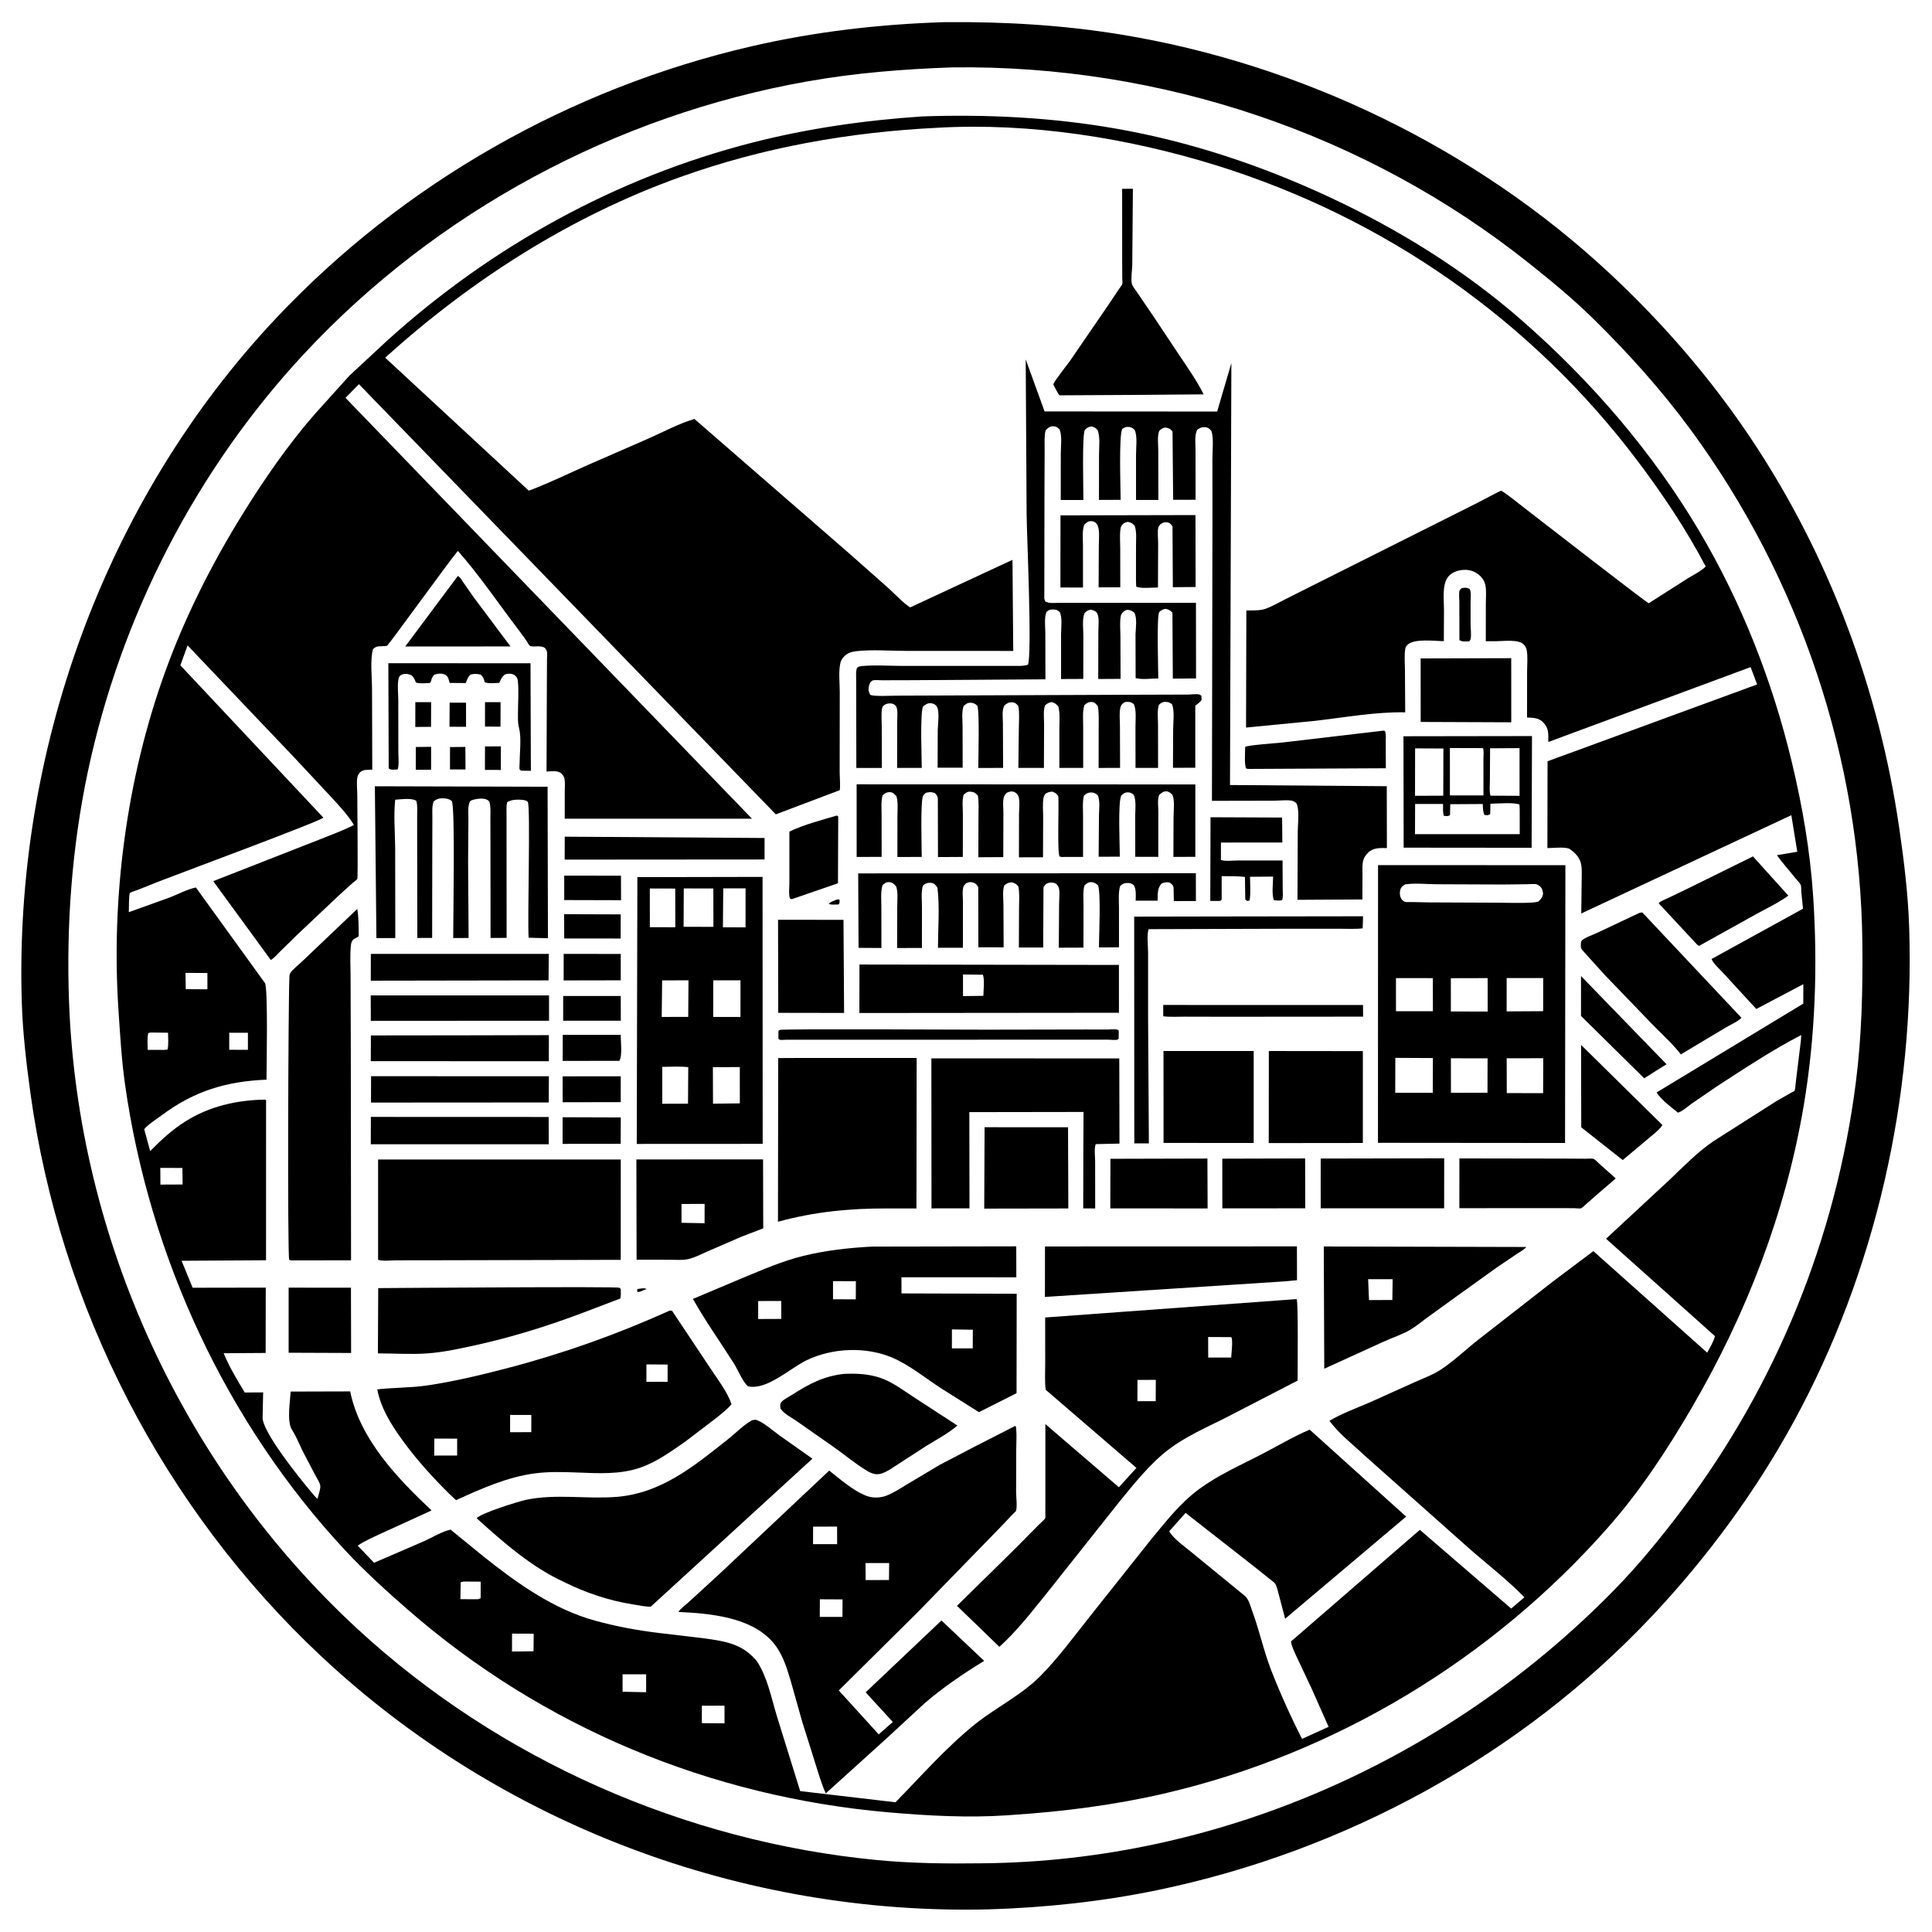 <svg version="1.1" xmlns="http://www.w3.org/2000/svg" style="display: block;" viewBox="0 0 2048 2048" width="1024" height="1024">
<path transform="translate(0,0)" fill="rgb(255,255,255)" d="M 0 0 L 0 2048 L 2048 2048 L 2048 0 L 0 0 z"/>
<path transform="translate(0,0)" fill="rgb(0,0,0)" d="M 1048.25 2024 C 787.48 2030.45 531.01 1934.13 340.5 1755.72 C 173.26 1599.1 63.545 1385.67 32.25 1158.71 C 27.847 1126.78 24.057 1094.23 23.074 1062 C 15.004 797.475 110.441 530.942 292.401 337.586 C 427.583 193.938 604.797 93.398 796.909 49.021 C 864.061 33.51 932.61 25.606 1001.41 23.476 C 1063.99 22.932 1125.83 26.432 1187.66 36.514 C 1379 67.715 1564.36 157.366 1706.29 289.781 C 1763.27 342.94 1814.14 401.78 1857.32 466.723 C 1939.25 589.948 1992.07 731.797 2013.31 878 C 2018.36 912.788 2022.66 948.182 2023.81 983.328 C 2029.73 1163.82 1988.12 1348.12 1901.53 1506.9 C 1860.94 1581.32 1809.82 1650.73 1751.81 1712.45 C 1612.47 1860.7 1425.7 1962.41 1226.81 2003.63 C 1168.3 2015.76 1107.93 2022.17 1048.25 2024 z M 1008.43 71.462 C 957.038 73.289 906.547 77.322 855.828 86.29 C 653.061 122.143 462.814 224.151 322.377 375.008 C 207.829 498.056 127.935 653.6 93.115 818.063 C 76.151 898.184 70.118 981.34 73.229 1063.13 C 82.762 1313.74 194.405 1556.27 378.585 1726.41 C 529.165 1865.51 726.245 1952.22 930 1971.77 C 966.942 1975.31 1004.17 1975.67 1041.25 1975.17 C 1292.98 1972.94 1534.48 1865.37 1710.22 1686.36 C 1736.65 1659.43 1760.6 1630.1 1783.29 1599.99 C 1883.14 1467.53 1946.34 1311.71 1967.3 1147.16 C 1973.5 1098.5 1974.69 1049.24 1974.19 1000.24 C 1972.18 804.64 1908.1 613.45 1792.3 455.735 C 1761.08 413.214 1725.73 373.958 1688.08 337.063 C 1666.79 316.207 1644.23 297.707 1620.97 279.163 C 1448.27 141.511 1230.62 68.629 1010.13 71.438 L 1008.43 71.462 z"/>
<path transform="translate(0,0)" fill="rgb(0,0,0)" d="M 1073.25 1923.87 L 1067.85 1924.3 C 1026.21 1927.08 983.688 1924.8 942.159 1921.19 C 753.368 1904.78 575.684 1831.31 432.51 1706.48 C 409.681 1686.58 387.007 1666.04 366.321 1643.88 C 240.082 1508.69 158.293 1332.01 132.481 1149.09 C 128.902 1123.73 127.406 1097.79 125.673 1072.25 C 117.502 951.841 134.063 825.25 175.252 711.655 C 196.466 653.148 224.626 597.411 257.416 544.588 C 280.102 508.042 305.19 471.578 333.518 439.149 L 370.324 398.278 L 410.747 360.735 C 521.103 261.073 653.449 187.987 797.876 151.083 C 856.892 136.003 916.738 127.53 977.44 123.419 C 1046.35 121.025 1115.17 124.449 1183.14 136.367 C 1262.06 150.206 1338.13 175.651 1410.61 209.577 C 1483.12 243.517 1552.37 286.474 1612.78 339.261 C 1686.33 403.533 1751.35 478.696 1801.22 562.866 C 1846.29 638.931 1878.94 722.357 1899.49 808.231 C 1910.66 854.883 1918.82 901.988 1922.01 949.905 C 1926.95 1024.04 1924.32 1099.57 1911.87 1172.89 C 1892.72 1285.57 1851.41 1392.44 1794.06 1491 C 1768.16 1535.51 1739.64 1579.14 1705.6 1617.93 C 1582.23 1758.47 1415.87 1859.21 1233.5 1901.36 C 1181.08 1913.47 1126.88 1920.38 1073.25 1923.87 z M 993.766 135.441 C 900.385 140.038 809.102 156.125 720.91 187.743 C 604.497 229.479 499.805 296.568 408.301 379.157 L 560.554 520.165 C 580.984 512.528 600.86 502.856 620.763 493.935 L 686.961 465.056 C 702.691 458.096 719.708 448.932 736.124 444.12 L 900.016 586.5 L 941.608 623.313 C 948.868 629.873 956.709 638.617 964.833 643.876 L 1073.27 593.446 L 1074.07 690.015 L 960.984 689.983 C 943.622 689.987 924.303 688.339 907.158 690.35 C 902.803 690.861 898.584 692.254 895.321 695.324 C 893.707 696.843 891.797 699.437 891.166 701.587 C 888.568 710.437 890.199 724.14 890.18 733.464 L 890.088 819.21 C 890.083 821.76 891.039 836.089 890.052 837.635 C 889.794 838.039 889.161 837.989 888.715 838.165 L 822.408 863.255 L 380.471 407.241 L 366.267 421.767 L 797.138 867.859 L 598.633 867.852 L 598.673 838.999 C 598.66 834.777 599.149 829.682 598.403 825.558 C 598.027 823.483 596.756 821.561 595.264 820.108 C 591.47 816.413 584.209 817.647 579.354 817.905 L 579.713 720.687 L 579.833 699 C 579.824 696.802 580.258 692.049 579.627 690.104 C 579.27 689.004 578.471 688.101 577.893 687.099 C 573.182 683.238 564.235 686.702 561.465 684.329 C 560.408 683.424 558.855 680.319 558.003 679.06 L 549.6 667.566 C 528.376 639.855 508.518 610.044 485.35 583.99 C 475.673 595.451 412.373 683.274 410.323 684.456 C 409.498 684.931 408.447 684.788 407.5 684.882 C 401.86 685.447 399.729 684.032 395.294 688.178 C 392.246 700.54 394.317 717.407 394.361 730.248 L 394.632 815.851 C 390.463 816.039 384.765 815.464 381.703 818.683 C 380.378 820.077 379.5 821.396 379.004 823.278 C 377.667 828.362 378.74 836.982 378.737 842.454 C 378.732 849.739 379.586 930.371 378.794 931.648 C 378.016 932.904 375.035 934.925 373.837 935.979 L 360.753 947.744 L 314.699 991.225 L 296.642 1008.93 C 293.699 1011.83 290.607 1015.62 287.03 1017.61 L 226.042 934.067 L 339.16 889.755 C 351.165 884.836 363.701 880.439 375.213 874.484 C 368.378 863.396 359.149 853.726 350.377 844.158 L 311.936 803.005 L 198.858 684.18 L 191.199 705.274 L 342.776 866.717 C 340.955 870.043 185.601 927.608 167.543 934.726 L 145.679 943.458 C 143.714 944.249 139.139 945.455 137.622 946.705 C 136.645 947.509 136.606 964.46 136.54 966.94 L 180.203 951.252 C 188.736 947.913 198.84 942.497 207.665 940.781 L 280.814 1042 C 284.291 1046.86 282.501 1133.17 282.504 1144.5 C 240.41 1146.17 205.988 1156.44 171.844 1181.93 C 166.148 1186.18 158.791 1190.7 153.872 1195.75 L 152.873 1197.07 L 159.202 1220.19 C 170.815 1208.38 182.418 1197.64 196.515 1188.75 C 221.993 1172.68 251.248 1166.04 281.036 1165.64 L 282.054 1166.2 L 282.004 1335.94 L 192.502 1336.47 L 204.194 1365.06 L 281.709 1364.92 L 281.599 1434.2 L 237.063 1434.49 C 243.131 1449.07 251.294 1462.63 259.448 1476.12 L 278.95 1475.99 L 278.372 1501.88 C 276.927 1516.68 317.794 1567.21 329.556 1581.18 C 331.751 1583.79 333.904 1586.63 336.527 1588.82 C 337.424 1585.22 340.291 1577.6 339.377 1574.07 C 338.565 1570.94 335.805 1566.81 334.281 1563.87 L 321.941 1540.34 C 317.968 1532.67 314.693 1524.03 310.203 1516.72 L 309.538 1515.69 C 303.898 1506.8 307.493 1485.71 308.138 1475.12 L 371.214 1474.95 C 381.526 1525.63 421.07 1566.78 457.47 1601.13 L 405.899 1624.71 C 396.876 1628.9 387.466 1632.95 379.14 1638.42 L 396.523 1656.61 L 449.917 1633.54 C 457.984 1629.96 469.103 1623.14 477.649 1621.48 L 511.788 1649.35 C 547.441 1677.76 586.302 1705.77 630.811 1717.97 C 652.774 1723.99 675.39 1728.24 698 1730.95 L 747.631 1736.86 C 757.239 1738.26 767.735 1739.68 776.888 1742.99 C 787.61 1746.88 794.981 1752.29 802.318 1760.91 C 813.666 1778.25 817.637 1799.85 823.615 1819.53 L 848.221 1898.63 L 949.241 1910.49 C 976.608 1882.58 1002.87 1852.49 1033.35 1827.93 C 1055.91 1809.75 1082.6 1797.16 1103.09 1776.41 C 1121.55 1757.7 1137.7 1735.74 1154.02 1715.14 L 1219.5 1632.72 C 1235.41 1613.45 1250.87 1593.37 1271.17 1578.45 C 1291.3 1563.66 1314.29 1553.5 1336.41 1542.1 C 1353.65 1533.21 1370.46 1523.1 1388.31 1515.48 L 1490.57 1607.67 L 1362.31 1715.93 L 1355.72 1690.88 C 1354.63 1687.11 1353.73 1682.28 1351.86 1678.91 C 1351.12 1677.57 1347.74 1675.3 1346.51 1674.26 L 1328.27 1659.69 L 1256.74 1603.74 L 1239.39 1623.24 C 1244.11 1631.35 1256.24 1639.78 1263.48 1645.79 L 1319.73 1691.82 C 1323.83 1695.39 1325.55 1702.73 1327.41 1707.75 C 1335.03 1728.31 1339.57 1750.2 1347.51 1770.5 C 1357.11 1795.05 1368.23 1819.84 1380.24 1843.29 L 1408.37 1830.5 L 1390.26 1789.69 L 1373.68 1754.53 C 1371.84 1750.17 1368.92 1744.7 1368.55 1739.97 L 1505.11 1621.71 L 1601.91 1705.12 L 1615.93 1693.22 C 1598.63 1675.36 1578.39 1659.72 1559.59 1643.42 L 1446.96 1543.3 C 1434.75 1531.75 1419.09 1519.71 1409.3 1506.07 C 1422.71 1498.2 1437.84 1492.7 1452.12 1486.55 L 1499.23 1465.33 C 1508.27 1461.25 1518.35 1457.64 1526.68 1452.26 C 1540.71 1443.22 1553.84 1430.52 1567.02 1420.15 L 1646.02 1358.55 L 1689.01 1326.25 L 1809.69 1433.9 C 1812.55 1428.43 1816.52 1422.32 1817.91 1416.34 L 1702.48 1313.12 L 1769.87 1250.58 C 1784.65 1236.44 1799.15 1221.54 1816.02 1209.9 L 1882.66 1167.49 L 1898.67 1158.32 C 1899.31 1157.95 1902.09 1156.68 1902.31 1156.26 C 1903.08 1154.83 1903.18 1150.19 1903.47 1148.33 L 1909.02 1103 L 1909.36 1097.18 C 1878.73 1113.04 1848.73 1132.9 1819.77 1151.73 L 1792.45 1170.48 C 1788.54 1173.26 1783.24 1178.14 1778.74 1179.48 C 1772.1 1174.12 1760.37 1165.31 1756.08 1158.05 L 1911.55 1063.88 L 1911.61 1043.27 L 1861.74 1069.57 L 1826.52 1031.25 C 1822.92 1027.27 1816.2 1021.49 1814.29 1016.6 L 1911.27 963.274 L 1909.39 944.841 C 1909.27 943.31 1909.5 939.483 1908.93 938.185 C 1907.95 935.955 1904.85 932.989 1903.21 930.926 C 1896.77 922.788 1889.58 915.011 1883.63 906.528 L 1905.19 902.892 L 1898.89 864.134 L 1676.21 968.324 L 1676.65 932.775 C 1676.62 926.729 1677.28 919.749 1675.5 913.955 C 1674.43 910.456 1672.34 907.491 1669.82 904.861 C 1668.29 903.258 1664.44 899.843 1662.46 899.316 C 1656.52 897.74 1646.61 898.958 1640.31 898.998 L 1640.46 806.972 L 1862.66 725.533 L 1855.72 707.172 L 1641.28 786.543 C 1641.21 777.781 1642.17 772.019 1635.5 765.392 C 1630.91 760.828 1624.79 760.822 1618.72 760.596 L 1618.78 711.923 C 1618.79 704.685 1619.71 695.93 1618.3 688.838 C 1617.89 686.813 1616.7 684.745 1615.3 683.23 C 1609.95 677.449 1593.73 679.669 1586.3 679.696 L 1575 679.753 L 1575.04 640.05 C 1575.03 633.74 1575.87 626.038 1574.47 619.884 C 1573.73 616.571 1572.04 613.559 1569.66 611.146 C 1564.8 606.218 1558.84 603.786 1551.9 604.072 C 1545.93 604.317 1539.4 606.4 1535.4 611.05 C 1528.31 619.287 1530.73 636.316 1530.68 646.452 L 1530.52 679.652 C 1520.52 679.556 1498.71 676.571 1491.75 683.759 C 1490.26 685.303 1489.8 686.659 1489.5 688.728 C 1488.53 695.642 1489.27 703.406 1489.31 710.448 L 1489.58 755.069 C 1457.88 754.572 1426.25 760.381 1394.82 764.045 L 1320.86 771.254 L 1321.19 647.155 C 1327.43 646.973 1335.05 647.49 1340.99 645.5 C 1348.2 643.084 1355.39 638.781 1362.21 635.351 L 1398.17 617.3 L 1566.47 532.872 C 1569.46 531.387 1590.32 520.161 1591.14 520.235 C 1593.55 520.452 1613.12 536.326 1616.35 538.791 C 1628.87 548.319 1745.86 639.415 1747.77 639.463 C 1748.33 639.476 1748.7 638.854 1749.17 638.55 L 1788.94 613.192 C 1794.53 609.678 1802.97 605.637 1807.57 601.038 L 1808.09 600.438 C 1787.47 561.189 1762.28 523.513 1735.57 488.157 C 1623.01 339.134 1467.51 230.649 1289.06 175.211 C 1195.56 146.164 1091.79 129.819 993.766 135.441 z M 196.615 1031.3 L 196.91 1048.57 L 219.869 1048.7 L 219.855 1031.42 L 196.615 1031.3 z M 159.53 1094.5 L 157.113 1095.11 C 155.926 1100.83 156.482 1107.05 156.54 1112.88 L 174.5 1112.95 L 177.657 1112.5 C 178.806 1106.82 178.194 1100.52 178.135 1094.74 L 159.53 1094.5 z M 243.008 1094.78 L 242.987 1112.81 L 262.802 1112.86 L 262.806 1094.78 L 243.008 1094.78 z M 169.933 1238 L 170.04 1255.72 L 193.582 1255.61 L 193.36 1238.09 L 169.933 1238 z M 491.51 1676.5 L 488.337 1677.26 L 488.024 1695.21 L 506.5 1695.25 L 509.5 1694.21 L 509.544 1676.62 L 491.51 1676.5 z M 542.777 1731.69 L 542.734 1750.69 L 565.539 1750.42 L 565.75 1731.78 L 542.777 1731.69 z M 659.939 1774.83 L 659.961 1793.31 L 684.944 1793.83 L 684.939 1774.84 L 659.939 1774.83 z M 744.014 1808.15 L 743.968 1826.62 L 768.006 1826.8 L 768.028 1808.08 L 744.014 1808.15 z"/>
<path transform="translate(0,0)" fill="rgb(0,0,0)" d="M 1202.37 418.626 L 1123.28 419.053 L 1122.3 418.074 C 1121.51 417.063 1116.57 408.032 1116.64 407.287 C 1116.86 404.918 1132.08 385.536 1134.3 382.451 L 1175.91 321.758 L 1185.67 307.101 C 1186.83 305.337 1189.02 302.894 1189.66 301.016 C 1190.08 299.785 1189.64 296.371 1189.64 295.01 L 1189.56 277.87 L 1189.51 200.165 L 1200.92 200.071 L 1200.25 280.226 C 1200.21 285.965 1198.59 295.487 1199.78 300.694 C 1200.38 303.365 1203.99 307.779 1205.56 310.157 L 1222.96 335.734 L 1250.22 376.696 C 1259.25 390.161 1268.65 403.506 1275.92 418.033 L 1202.37 418.626 z"/>
<path transform="translate(0,0)" fill="rgb(0,0,0)" d="M 1203.69 672.209 C 1204 665.491 1205.55 655.555 1202.47 649.533 C 1199.5 647.291 1198.86 646.893 1195 646.337 C 1193.27 646.991 1191.91 647.431 1190.6 648.794 C 1188.93 650.527 1188.24 651.571 1187.89 653.951 C 1186.91 660.641 1187.7 668.41 1187.71 675.262 L 1187.85 719.632 L 1164.18 719.759 L 1164.3 669.318 C 1164.3 664.452 1165.43 654.714 1163.24 650.5 C 1161.68 647.501 1159.39 647.244 1156.5 646.232 C 1153.09 646.752 1152.14 647.543 1149.73 649.801 C 1146.92 656.058 1148.4 666.88 1148.39 673.844 L 1148.32 719.694 L 1124.78 719.803 L 1124.77 672.647 C 1124.77 666.421 1126.35 654.003 1123.28 648.73 C 1122.01 647.829 1120.82 646.589 1119.26 646.361 C 1115.93 645.874 1112.81 645.659 1110.08 648.037 C 1108.89 649.075 1109.11 649.029 1108.65 650.673 C 1107.04 656.402 1108.08 664.523 1108.08 670.631 L 1108.2 720.083 L 969.123 721.02 L 935 721.111 C 932.686 721.125 926.962 720.551 925 721.335 C 923.991 721.738 923.333 722.728 922.5 723.425 C 921.158 726.389 920.203 729.191 920.91 732.5 C 921.122 733.491 921.917 735.627 922.5 736.361 C 924.226 738.532 945.584 737.448 949.901 737.438 L 1214.62 736.41 L 1259 736.28 C 1262.3 736.271 1268.64 735.317 1271.5 736.248 C 1272.24 736.489 1272.81 737.083 1273.47 737.5 L 1273.72 742 C 1271.97 744.556 1269.48 746.21 1267.05 748.065 L 1267.05 813.83 L 1243.4 813.914 L 1243.6 772.5 C 1243.67 764.632 1245.15 754.068 1242.5 746.667 C 1239.98 744.836 1239.27 744.307 1236.23 744.039 C 1232.68 743.726 1230.99 744.926 1228.5 747.118 C 1226.4 753.071 1227.56 761.427 1227.55 767.845 L 1227.6 814.017 L 1203.7 814.034 L 1203.65 770.299 C 1203.64 763.246 1204.81 752.959 1202.01 746.5 C 1199.26 744.506 1198.64 744.104 1195.3 743.971 C 1192.71 743.868 1191.38 744.515 1189.58 746.354 C 1188.33 747.633 1187.89 748.927 1187.53 750.658 C 1186.34 756.393 1187.18 763.495 1187.18 769.429 L 1187.33 814.026 L 1164.58 814.046 L 1164.64 771.779 C 1164.64 764.05 1165.12 756.134 1163.75 748.5 C 1161.79 746.261 1160.35 744.153 1157 744.095 C 1153.66 744.038 1151.93 745.457 1149.48 747.484 C 1147.3 754.597 1148.24 763.026 1148.22 770.469 L 1148.22 813.99 L 1122.96 814.032 L 1122.98 771.946 C 1122.97 764.582 1123.82 756.139 1121.88 749 C 1119.37 745.957 1118.71 745.561 1115 744.202 C 1111.14 744.97 1110.55 745.379 1107.71 747.815 C 1105.73 753.674 1106.8 761.895 1106.77 768.198 L 1106.59 814.04 L 1079.51 814.027 L 1079.99 773.1 C 1080.06 765.089 1080.84 756.411 1079.52 748.5 C 1077.53 746.153 1076.23 744.687 1072.95 744.5 C 1069.19 744.285 1067.47 745.61 1064.71 747.747 C 1061.87 752.85 1063.11 760.682 1063.12 766.503 L 1063.32 814.02 L 1037.02 814.072 C 1037.05 806.139 1038.53 750.928 1035.86 748.044 C 1033.92 745.95 1031.36 744.841 1028.5 744.933 C 1025.22 745.038 1023.8 746.41 1021.5 748.455 C 1019.14 754.421 1020.39 763.791 1020.39 770.288 L 1020.45 813.822 L 993.928 813.784 L 994.036 774.027 C 994.158 767.863 996.331 753.634 992.9 748.728 C 991.464 746.674 989.421 745.714 986.946 745.471 C 983.381 745.12 981.033 746.725 978.5 748.948 C 975.155 755.597 977.084 803.794 977.11 814.028 L 950.986 814.036 L 951.054 765.76 C 951.053 761.474 952.128 751.959 949.76 748.567 C 948.643 746.968 946.878 745.942 944.928 745.736 C 941.776 745.402 938.887 745.92 936.531 748.168 C 935.324 749.32 935.179 750.041 934.93 751.628 C 933.944 757.928 934.727 765.35 934.728 771.798 L 934.801 814.073 L 907.752 814.052 L 907.631 741.549 L 907.557 719.878 C 907.553 715.894 907.061 711.639 908.5 707.861 C 909.984 706.827 910.997 706.304 912.838 706.121 C 927.109 704.705 942.539 705.892 956.971 705.889 L 1049.74 705.885 L 1074.93 705.868 C 1079.85 705.847 1084.93 706.298 1089.61 704.604 C 1094.25 694.474 1088.52 568.603 1088.26 545.728 L 1087.3 381 L 1107.3 436.135 L 1290.24 436.26 L 1305.3 384.864 L 1303.85 832.161 L 1470.04 833.415 L 1470.16 898.986 C 1462.99 898.905 1455.72 898.454 1450.29 903.825 C 1448.18 905.918 1446.33 908.389 1445.35 911.222 C 1443.78 915.765 1444.31 921.471 1444.28 926.242 L 1444.2 953.468 L 1375.39 953.839 L 1375.67 881.854 C 1375.7 874.044 1377.39 860.759 1375.07 853.5 C 1374.65 852.207 1374.36 851.519 1373.33 850.666 C 1372.9 850.309 1371.15 849.208 1370.5 849.021 C 1365.57 847.606 1355.68 848.784 1350.16 848.786 L 1284.71 848.919 L 1285.25 550.968 L 1285.22 486.279 C 1285.21 477.67 1286.7 465.036 1284.23 457 C 1282.5 455.115 1281.71 453.78 1279.14 453.127 C 1275.3 452.149 1272.45 453.299 1269.35 455.347 C 1265.95 460.641 1267.32 471.113 1267.32 477.285 L 1267.37 529.766 L 1243.6 529.82 L 1242.91 457.5 C 1240.19 454.076 1239.57 454.248 1235.5 453.181 C 1232.32 453.765 1231.31 454.404 1229.01 456.5 C 1226.48 461.427 1227.82 471.662 1227.82 477.492 L 1227.92 529.957 L 1204.22 529.993 L 1204.25 481.781 C 1204.25 474.594 1205.82 462.523 1202.92 456 C 1201.5 454.543 1200.52 453.52 1198.48 452.956 C 1195.25 452.062 1192.55 452.607 1189.81 454.5 C 1185.8 459.771 1187.92 518.743 1187.94 529.852 L 1164.95 529.943 L 1165.01 481.907 C 1165.01 474.078 1166.39 462.949 1163.5 455.857 C 1161.01 453.432 1160.52 452.946 1157 452.041 C 1153.72 452.626 1152.48 453.2 1150.12 455.585 C 1146.88 458.871 1148.46 521.046 1148.46 530.037 L 1124.44 529.99 L 1124.48 480.87 C 1124.48 473.583 1126.13 461.446 1123.07 455 C 1120.59 452.782 1119.44 451.868 1116 451.871 C 1112.6 451.874 1110.53 453.987 1108.32 456.273 C 1106.8 462.999 1107.41 470.579 1107.37 477.486 L 1107.19 516.23 L 1107.01 633.889 C 1107.06 635.406 1107.51 636.445 1108.27 637.728 C 1112.44 639.912 1118.05 639.016 1122.69 639.023 L 1155.11 639.059 L 1267.76 638.988 L 1267.86 719.16 L 1243.25 719.392 L 1242.81 649.5 C 1240.45 646.781 1238.98 646.188 1235.5 645.36 C 1232.34 645.992 1231.16 646.792 1228.77 648.78 C 1226.04 653.65 1227.81 709.242 1227.83 719.17 C 1220.68 719.236 1210.57 720.653 1203.82 718.809 L 1203.69 672.209 z"/>
<path transform="translate(0,0)" fill="rgb(0,0,0)" d="M 1204.19 614.25 L 1204.22 578.45 C 1204.21 571.761 1205.07 563.866 1202.88 557.5 C 1200.45 554.661 1199.13 553.953 1195.5 553.145 C 1193.64 553.65 1192.08 553.95 1190.64 555.294 C 1188.75 557.056 1188.16 558.167 1187.77 560.711 C 1186.78 567.118 1187.49 574.571 1187.49 581.076 L 1187.55 622.559 L 1164.58 622.631 L 1164.8 577.367 C 1164.82 571.537 1166.17 560.394 1162.67 555.54 C 1161.27 553.606 1159.44 552.482 1157 552.418 C 1153.27 552.322 1151.81 553.931 1149.32 556.272 C 1146.99 562.871 1147.99 571.005 1147.98 577.991 L 1148.02 622.818 L 1124.09 622.754 L 1124.16 546.318 L 1267.26 546 L 1267.4 622.23 L 1243.26 622.472 L 1242.89 558 C 1241.15 555.763 1240.47 554.355 1237.5 553.772 C 1234.29 553.141 1232.48 554.207 1229.88 555.869 C 1229.23 556.913 1228.31 557.83 1227.94 559 C 1226.7 562.894 1227.7 571.158 1227.68 575.511 L 1227.49 622.751 C 1222.1 622.741 1208.48 624.235 1204.37 621.708 L 1204.19 614.25 z"/>
<path transform="translate(0,0)" fill="rgb(0,0,0)" d="M 485.5 685.308 L 429.543 685.298 L 485.377 610.5 C 488.209 612.179 489.637 615.144 491.454 617.833 L 502.661 633.843 L 541.116 685.208 L 485.5 685.308 z"/>
<path transform="translate(0,0)" fill="rgb(0,0,0)" d="M 1557.5 679.871 C 1553.87 679.873 1550.05 680.615 1547.05 678.5 L 1546.97 638 C 1546.99 635.195 1546.28 628.398 1547.22 626 C 1547.63 624.953 1548.72 624.333 1549.48 623.5 C 1552.78 622.845 1554.63 622.641 1557.75 624.257 C 1558.36 625.43 1558.47 625.493 1558.79 627 C 1559.48 630.221 1558.87 634.907 1558.88 638.252 L 1558.9 661.445 C 1558.89 666.05 1559.85 673.137 1558.87 677.5 C 1558.67 678.391 1557.96 679.08 1557.5 679.871 z"/>
<path transform="translate(0,0)" fill="rgb(0,0,0)" d="M 1602 765.668 L 1505.98 765.29 L 1505.94 697.966 L 1601.97 697.698 L 1602 765.668 z"/>
<path transform="translate(0,0)" fill="rgb(0,0,0)" d="M 535.5 714.848 C 532.357 716.939 531.424 719.173 529.844 722.557 L 529.235 723.891 C 524.739 723.944 517.781 725 513.797 723.094 C 512.904 719.436 512.353 717.647 509.5 715.119 C 505.553 714.21 502.949 714.061 499 715.014 C 496.057 717.053 495.038 720.851 493.736 724.066 L 476.669 723.927 L 475.502 719.886 C 474.794 717.74 473.917 716.131 471.827 715.182 C 467.967 713.428 463.769 713.886 460.006 715.5 C 458.597 717.276 457.76 718.436 457.271 720.688 C 456.8 722.858 456.859 722.551 455.5 724.033 C 450.958 724.129 445.128 724.952 440.825 723.5 C 439.701 720.068 438.7 718.3 436.149 715.726 C 433.025 714.508 429.791 713.658 426.5 714.954 C 424.126 715.889 423.057 716.848 422.5 719.416 C 421.038 726.163 422.191 735.444 422.2 742.472 L 422.262 797.854 C 422.27 802.994 423.258 810.933 421.5 815.634 C 418.356 815.722 414.343 816.635 412.03 814.5 L 411.666 703.034 L 562.361 703.097 L 562.731 817.073 L 552.5 816.951 C 551.95 816.468 551.168 816.16 550.851 815.5 C 550.32 814.394 550.88 809.024 550.884 807.611 C 550.916 796.419 552.919 781.758 550.086 771.093 C 548.741 766.027 549.087 760.898 549.079 755.701 C 549.061 744.648 550.12 732.428 548.917 721.5 C 548.648 719.062 547.471 717.109 545.484 715.691 C 543.262 714.106 539.793 713.807 537.188 714.409 L 535.5 714.848 z"/>
<path transform="translate(0,0)" fill="rgb(0,0,0)" d="M 456.907 770.486 L 440.235 770.595 L 440.264 744.351 L 457.018 744.303 L 456.907 770.486 z"/>
<path transform="translate(0,0)" fill="rgb(0,0,0)" d="M 530.561 770.276 L 514.122 770.2 L 514.131 744.324 L 530.631 744.351 L 530.561 770.276 z"/>
<path transform="translate(0,0)" fill="rgb(0,0,0)" d="M 494.041 770.438 L 476.471 770.381 L 476.638 744.83 L 494.016 744.907 L 494.041 770.438 z"/>
<path transform="translate(0,0)" fill="rgb(0,0,0)" d="M 1323.5 815.102 L 1321.22 814.778 C 1318.72 812.095 1319.97 796.269 1319.95 791.734 C 1322.04 789.948 1353.73 787.704 1359.94 787.027 L 1466.49 774.5 L 1468.09 774.846 C 1469.54 778.096 1468.94 782.612 1468.95 786.21 L 1469.04 814.383 L 1323.5 815.102 z"/>
<path transform="translate(0,0)" fill="rgb(0,0,0)" d="M 1623.58 898.683 L 1487.93 898.552 L 1487.74 780.465 L 1623.97 780.256 L 1623.58 898.683 z M 1500.06 793.304 L 1499.98 843.587 L 1529.93 843.463 L 1530.07 793.446 L 1500.06 793.304 z M 1536.95 792.928 L 1536.96 843.2 L 1572.54 843.16 L 1572.49 804.678 C 1572.49 801.961 1573.23 795.177 1571.96 793.026 L 1536.95 792.928 z M 1579.55 793.231 L 1579.34 827.63 C 1579.35 832.611 1578.58 838.742 1579.95 843.44 L 1610.8 843.601 L 1610.78 793.037 L 1579.55 793.231 z M 1500.07 852.215 L 1499.96 884.261 L 1610.97 884.249 L 1610.95 857.75 L 1610.7 853.005 C 1606.38 850.218 1585.97 851.96 1579.9 851.973 L 1579.66 863 C 1577.06 864.538 1576.56 864.166 1573.5 863.802 C 1571.89 860.132 1572 856.235 1571.8 852.287 L 1537.31 852.492 L 1537.09 864 C 1534.75 865.662 1533.26 864.984 1530.5 864.803 C 1529.34 860.889 1529.74 856.328 1529.71 852.265 L 1500.07 852.215 z"/>
<path transform="translate(0,0)" fill="rgb(0,0,0)" d="M 530.911 816.174 L 514.048 816.155 L 514.118 791.258 L 530.966 791.151 L 530.911 816.174 z"/>
<path transform="translate(0,0)" fill="rgb(0,0,0)" d="M 456.984 815.963 L 440.75 816.006 L 440.781 791.859 L 457 791.641 L 456.984 815.963 z"/>
<path transform="translate(0,0)" fill="rgb(0,0,0)" d="M 493.458 815.681 L 476.985 815.639 L 477.034 791.919 L 493.293 791.763 L 493.458 815.681 z"/>
<path transform="translate(0,0)" fill="rgb(0,0,0)" d="M 1125.5 908.413 L 1123.19 907.973 C 1120.57 904.185 1122.62 854.079 1121.86 844 C 1119.5 840.788 1119 840.583 1115.5 839.162 C 1112.48 839.402 1110.99 839.718 1108.3 841.302 C 1107.06 843.016 1106.45 844.103 1106.09 846.23 C 1105.04 852.468 1105.82 860.088 1105.79 866.443 L 1105.63 908.763 L 1080.12 908.799 L 1080.2 862.962 C 1080.21 857.534 1081.36 849.028 1079.58 844.073 C 1078.9 842.166 1076.99 840.17 1075.04 839.5 C 1071.98 838.452 1070.12 839.099 1067.29 840.323 C 1065.65 842.059 1064.61 843.081 1063.99 845.459 C 1062.8 849.98 1063.66 856.851 1063.63 861.564 L 1063.51 908.575 L 1037.08 908.715 L 1037.22 866.906 C 1037.24 859.114 1037.74 851.054 1036.61 843.326 C 1033.81 840.51 1032.72 839.435 1028.5 839.188 C 1025.47 839.009 1023.58 840.509 1021.5 842.43 C 1019.63 848.286 1020.7 856.382 1020.68 862.648 L 1020.62 908.385 L 994.287 908.532 L 994.154 846.5 C 993.908 843.699 992.686 842.332 990.623 840.5 C 986.453 839.422 985.463 839.441 981.284 840.5 C 980.504 841.368 979.016 842.615 978.5 843.598 C 975.543 849.23 977.089 898.603 977.07 908.386 L 951.28 908.438 L 951.296 866 C 951.288 859.321 952.281 850.295 950.227 844 C 948.196 841.948 946.672 839.836 943.5 839.739 C 939.726 839.624 938.213 840.761 935.5 843.146 C 933.767 850.241 934.548 858.339 934.538 865.621 L 934.565 908.318 L 908.083 908.399 L 908.051 831.401 L 1267.1 831.549 L 1267.11 908.257 L 1243.86 908.359 L 1244.01 865.5 C 1244.05 858.941 1245.5 848.176 1242.68 842.291 C 1240.78 840.645 1239.17 839.026 1236.5 838.87 C 1233.09 838.671 1231.32 840.55 1228.88 842.5 C 1226.68 846.892 1227.88 855.021 1227.87 860.092 L 1227.83 908.307 L 1203.42 908.24 L 1203.35 865.58 C 1203.33 858.976 1204.7 848.321 1201.76 842.5 C 1199.56 840.651 1197.98 839.812 1195 839.936 C 1191.94 840.063 1190.53 841.501 1188.51 843.5 C 1184.98 850.939 1187.03 897.183 1187.07 908.114 L 1164.61 908.163 L 1164.94 864.811 C 1164.98 858.612 1166.42 848.237 1163.5 842.831 C 1161.56 841.252 1160.21 840.247 1157.57 840.083 C 1153.86 839.853 1151.59 841.02 1148.97 843.5 C 1147.3 850.449 1148.09 858.484 1148.08 865.614 L 1148.07 908.386 L 1125.5 908.413 z"/>
<path transform="translate(0,0)" fill="rgb(0,0,0)" d="M 496.211 913.5 L 496.744 994.297 L 480.424 994.358 C 480.308 976.032 482.669 855.2 478.91 849.032 C 476.213 847.086 474.054 846.501 470.713 846.275 C 466.266 845.974 462.986 846.741 459.596 849.607 C 457.726 854.808 458.366 861.437 458.323 866.92 L 458.232 899.205 L 458.086 994.216 L 442.383 994.287 L 442.217 894.113 L 442.197 864.879 C 442.185 859.69 442.831 853.818 441.22 848.881 C 436.338 845.546 424.708 847.38 418.926 847.744 C 417.14 864.26 418.785 882.54 418.903 899.217 L 419.03 994.372 L 399.015 994.435 L 397.372 833.482 L 580.47 833.966 L 580.838 994.551 L 560.388 994.027 C 558.976 976.134 562.499 855.941 559.522 850.218 C 558.867 848.958 556.817 848.37 555.5 848.153 C 550.413 847.314 541.569 847.265 537.526 850.5 C 536.561 855.218 536.972 860.259 536.971 865.058 L 536.965 893.169 L 537.028 994.189 L 520.002 994.269 L 519.901 896.31 L 519.819 868.035 C 519.792 863.084 520.23 857.495 519.414 852.649 C 518.941 849.843 518.431 848.761 515.763 847.5 C 511.492 845.48 502.471 846.97 498.5 849.009 C 495.538 853.8 496.586 862.584 496.535 868.335 L 496.211 913.5 z"/>
<path transform="translate(0,0)" fill="rgb(0,0,0)" d="M 839.5 953.107 L 837.818 952.86 C 835.662 950.058 836.773 940.279 836.773 936.188 L 836.78 881.5 C 852.292 874.126 870.691 869.306 887.172 864.5 L 888.546 865.5 L 888.282 936.295 L 839.5 953.107 z"/>
<path transform="translate(0,0)" fill="rgb(0,0,0)" d="M 1359.77 944.25 C 1359.79 947.347 1360.25 951.257 1359.04 954.108 C 1356.39 955.097 1353.27 954.459 1350.5 954.242 C 1347.81 948.749 1349.54 935.71 1349.55 929.235 L 1325.09 929.421 C 1325.11 937.569 1325.95 946.622 1324.62 954.637 L 1322 955.046 L 1320.04 953.5 L 1319.7 929.659 C 1311.63 928.5 1303.17 928.863 1295.02 928.772 L 1295.02 953.5 L 1293.5 955.02 L 1282.95 954.995 L 1283.21 866.307 L 1359.08 866.627 L 1359.34 893.074 L 1294.25 893.129 L 1294.22 911.554 C 1298.88 913.281 1306.68 912.142 1311.89 912.144 L 1359.54 912.134 L 1359.77 944.25 z"/>
<path transform="translate(0,0)" fill="rgb(0,0,0)" d="M 810.458 911.081 L 598.564 911.235 L 598.654 886.909 L 810.463 888.313 L 810.458 911.081 z"/>
<path transform="translate(0,0)" fill="rgb(0,0,0)" d="M 1799.17 1001.5 L 1758.22 957.49 C 1760.12 955.176 1765.05 953.492 1767.81 952.16 L 1789.74 941.617 L 1858.21 907.819 L 1895.68 949.366 C 1885.24 957.115 1872.45 963.024 1861.05 969.337 L 1801.03 1002.71 L 1799.17 1001.5 z"/>
<path transform="translate(0,0)" fill="rgb(0,0,0)" d="M 1659.02 1211.61 L 1460.7 1211.44 L 1460.78 917.058 L 1659.38 917.119 L 1659.02 1211.61 z M 1489.51 937.5 C 1486.87 938.96 1485.12 940.45 1484.31 943.5 C 1483.46 946.673 1483.95 951.272 1486.26 953.797 C 1486.8 954.385 1488.14 955.588 1489 955.921 C 1490.48 956.494 1494.4 956.146 1496.07 956.201 L 1514.63 956.578 L 1585.84 956.888 C 1598.9 956.897 1612.49 957.581 1625.5 956.637 C 1627.24 956.511 1628.8 956.164 1630.5 955.778 C 1633.6 953.129 1634.83 951.499 1635.74 947.5 C 1635.34 944.251 1634.95 941.76 1632.36 939.5 C 1631.6 938.834 1630.12 937.826 1629.21 937.5 C 1626.91 936.672 1621.76 937.278 1619.2 937.33 L 1592.53 937.61 L 1522.94 937.337 C 1512.6 937.276 1500.63 936.01 1490.44 937.336 L 1489.51 937.5 z M 1479.78 1036.81 L 1479.79 1071.93 L 1518.94 1071.96 L 1518.87 1036.87 L 1479.78 1036.81 z M 1537.95 1036.93 L 1537.98 1072.22 L 1576.99 1072.28 L 1576.97 1036.84 L 1537.95 1036.93 z M 1597.13 1036.76 L 1597.1 1072.13 L 1635.8 1071.9 L 1635.87 1036.8 L 1597.13 1036.76 z M 1479.1 1121.38 L 1479 1158.38 L 1518.82 1158.39 L 1518.92 1121.58 L 1479.1 1121.38 z M 1538 1121.82 L 1538.05 1158.41 L 1576.8 1158.32 L 1576.9 1121.88 L 1538 1121.82 z M 1597.14 1121.83 L 1597.26 1158.72 L 1635.78 1158.81 L 1635.9 1121.76 L 1597.14 1121.83 z"/>
<path transform="translate(0,0)" fill="rgb(0,0,0)" d="M 1106.14 940.5 L 1105.82 1004.41 L 1080.05 1004.41 L 1080.21 963.034 C 1080.23 955.417 1080.98 947.119 1079.5 939.635 C 1076.91 936.624 1076.13 936.479 1072.5 935.267 C 1068.64 935.706 1067.43 936.168 1064.5 938.717 C 1062.53 944.616 1063.67 952.704 1063.69 958.987 L 1063.9 1004.21 L 1037.08 1004.17 L 1037.01 940.5 C 1035.61 937.925 1034.34 936.47 1031.5 935.552 C 1028.71 934.647 1026.81 935.064 1024.18 936.265 C 1023.5 937.062 1021.87 938.507 1021.5 939.399 C 1019.75 943.584 1020.77 951.636 1020.76 956.15 L 1020.73 1004.64 L 994.265 1004.68 C 994.341 983.965 996.242 961.495 993.741 941 C 991.923 938.474 990.879 936.511 987.5 935.933 C 983.902 935.317 981.285 936.377 978.51 938.5 C 976.149 944.898 977.317 953.73 977.298 960.643 L 977.276 1004.87 L 950.964 1004.94 L 951.102 961.077 C 951.1 954.431 952.14 945.671 949.917 939.5 C 947.5 937.095 946.185 935.332 942.5 935.088 C 939.489 934.889 937.55 936.445 935.5 938.346 C 933.365 945.549 934.282 953.948 934.275 961.459 L 934.335 1004.92 L 910.111 1004.77 L 909.726 925.844 L 1267.66 925.643 L 1267.72 955.123 L 1244.34 955.176 L 1244.02 941 C 1243.67 938.28 1241.92 936.932 1239.76 935.5 C 1236.45 934.954 1234.64 935.334 1231.5 936.421 C 1226.5 941.591 1227.41 947.979 1227.09 954.767 L 1203.86 954.765 C 1203.9 949.697 1204.7 942.506 1201.78 938.215 C 1199.5 936.529 1198 935.979 1195.21 935.97 C 1191.82 935.958 1189.77 936.885 1187.35 939.303 C 1185.29 946.517 1186.17 954.922 1186.16 962.367 L 1186.18 1004.2 L 1164.92 1004.3 C 1164.91 993.304 1167.28 944.584 1163.76 938.22 C 1161.38 936.306 1159.69 935.123 1156.5 935.097 C 1153.41 935.072 1151.61 936.797 1149.5 938.733 C 1147.77 945.666 1148.61 953.746 1148.59 960.917 L 1148.5 1004.51 L 1122.36 1004.61 L 1122.69 957.794 C 1122.73 953.137 1123.85 943.982 1121.98 940 C 1121.41 938.787 1120.33 937.891 1119.5 936.836 C 1117.03 935.64 1114.72 935.185 1112 935.796 C 1108.68 936.543 1107.94 937.759 1106.14 940.5 z"/>
<path transform="translate(0,0)" fill="rgb(0,0,0)" d="M 658.342 954.255 L 598.107 954.097 L 598.091 928.197 L 658.249 928.266 L 658.342 954.255 z"/>
<path transform="translate(0,0)" fill="rgb(0,0,0)" d="M 808.471 1212.54 L 674.989 1212.61 L 675.649 929.818 L 808.344 929.547 L 808.471 1212.54 z M 688.843 941.823 L 688.854 982.861 L 715.869 982.92 L 715.773 941.9 L 688.843 941.823 z M 724.843 941.765 L 724.623 982.451 L 756.256 982.476 L 756.159 941.819 L 724.843 941.765 z M 766.668 941.693 L 766.324 982.989 L 790.321 983.035 L 790.327 941.711 L 766.668 941.693 z M 701.894 1039.25 L 701.446 1078 L 729.546 1077.96 L 729.826 1039.17 L 701.894 1039.25 z M 756.081 1039.21 L 756.032 1078.03 L 784.911 1077.99 L 784.943 1039.17 L 756.081 1039.21 z M 702.013 1130.92 L 702.019 1170.03 L 729.319 1169.95 L 729.583 1131.25 C 720.649 1130.14 711.033 1130.88 702.013 1130.92 z M 755.685 1131.23 L 755.817 1169.98 L 784.25 1169.61 L 784.222 1131.15 L 755.685 1131.23 z"/>
<path transform="translate(0,0)" fill="rgb(0,0,0)" d="M 882.5 958.904 C 880.727 958.842 880.156 958.808 878.51 958 C 880.845 955.765 884.297 954.745 887.277 953.5 L 889.827 953.5 C 890.055 956.114 890.384 956.605 889 958.78 L 882.5 958.904 z"/>
<path transform="translate(0,0)" fill="rgb(0,0,0)" d="M 308.5 1336.05 L 306.564 1335.41 C 304.655 1331.87 305.523 1058.88 306.804 1035.29 C 306.899 1033.54 306.777 1033.26 307.66 1031.7 C 309.895 1027.73 316.476 1022.85 319.845 1019.54 L 378.718 963.528 C 380.308 973.108 380.15 982.845 380.276 992.53 L 374.73 995.715 C 373.077 997.216 372.253 999.446 372.018 1001.63 C 370.788 1013.03 371.666 1025.59 371.649 1037.08 L 371.864 1112.36 L 372.126 1336.02 L 308.5 1336.05 z"/>
<path transform="translate(0,0)" fill="rgb(0,0,0)" d="M 1781.76 1117.7 C 1773.35 1106.76 1762.38 1096.98 1752.73 1087.1 L 1701.17 1033.56 L 1681.5 1011.8 C 1680.11 1010.16 1676.73 1006.84 1676.02 1005 C 1675.65 1004.04 1675.72 1000.05 1675.91 999 C 1676 998.569 1676.47 997.271 1676.9 996.869 C 1680.38 993.671 1688.12 991.165 1692.59 989.063 L 1738.3 967.5 L 1740.91 967.219 L 1845.97 1078.88 C 1842.45 1082.86 1834.37 1086.23 1829.57 1089.1 L 1781.76 1117.7 z"/>
<path transform="translate(0,0)" fill="rgb(0,0,0)" d="M 657.908 994.866 L 598.084 994.839 L 598.015 969.085 L 657.992 969.291 L 657.908 994.866 z"/>
<path transform="translate(0,0)" fill="rgb(0,0,0)" d="M 1217.02 1077.5 L 1217.85 1212.04 L 1202.39 1212.06 L 1202.29 971.669 L 1294.25 971.505 L 1444.89 971.296 L 1444.49 984.075 C 1436.38 985.071 1427.48 984.46 1419.28 984.493 L 1370.71 984.489 L 1217.66 984.955 C 1215.43 990.231 1217.02 1003.34 1217.02 1009.42 L 1217.02 1077.5 z"/>
<path transform="translate(0,0)" fill="rgb(0,0,0)" d="M 894.768 1073.77 L 824.956 1073.65 L 824.757 974.996 L 894.136 975.07 L 894.768 1073.77 z"/>
<path transform="translate(0,0)" fill="rgb(0,0,0)" d="M 581.477 1039.25 L 393.037 1039.56 L 393.105 1011.17 L 581.731 1011.15 L 581.477 1039.25 z"/>
<path transform="translate(0,0)" fill="rgb(0,0,0)" d="M 658.014 1039.18 L 597.497 1039.29 L 597.517 1011.14 L 658.02 1011.23 L 658.014 1039.18 z"/>
<path transform="translate(0,0)" fill="rgb(0,0,0)" d="M 1186.12 1073.57 L 910.971 1073.83 L 911.084 1022.43 L 1186.11 1022.88 L 1186.12 1073.57 z M 1020.81 1033.01 L 1020.82 1055.91 L 1042.43 1055.63 C 1042.46 1049.48 1043.95 1038.78 1041.9 1033.24 L 1020.81 1033.01 z"/>
<path transform="translate(0,0)" fill="rgb(0,0,0)" d="M 1756.44 1134.47 L 1742.94 1143.06 L 1675.94 1076.96 L 1675.92 1034.62 L 1766.6 1128.17 L 1756.44 1134.47 z"/>
<path transform="translate(0,0)" fill="rgb(0,0,0)" d="M 581.996 1082.04 L 393.075 1082.12 L 392.984 1055.16 L 581.988 1055.17 L 581.996 1082.04 z"/>
<path transform="translate(0,0)" fill="rgb(0,0,0)" d="M 658.077 1081.98 L 596.973 1082.03 L 597.012 1055.77 L 658.027 1055.76 L 658.077 1081.98 z"/>
<path transform="translate(0,0)" fill="rgb(0,0,0)" d="M 1444.94 1077.69 L 1297.94 1077.8 L 1255.95 1077.71 C 1248.47 1077.7 1240.51 1078.24 1233.11 1077.3 L 1233.04 1065.31 L 1444.84 1065.36 L 1444.94 1077.69 z"/>
<path transform="translate(0,0)" fill="rgb(0,0,0)" d="M 966.671 1102.16 L 853.32 1102.16 L 833.705 1102.16 C 832.162 1102.16 827.779 1102.64 826.5 1102.17 C 825.944 1101.96 825.602 1101.39 825.153 1101 L 825.184 1093 C 825.623 1092.58 825.958 1092.02 826.5 1091.75 C 829.023 1090.5 1024.74 1091.51 1045.49 1091.5 L 1150.29 1091.31 L 1174.42 1091.33 C 1177.2 1091.33 1181.34 1090.79 1184 1091.33 C 1184.73 1091.48 1185.28 1092.11 1185.91 1092.5 L 1185.85 1101 C 1185.4 1101.36 1185.04 1101.87 1184.5 1102.08 C 1182.63 1102.8 1176.54 1102.07 1174.35 1102.07 L 1143.13 1102.07 L 966.671 1102.16 z"/>
<path transform="translate(0,0)" fill="rgb(0,0,0)" d="M 487.5 1124.9 L 393.063 1124.89 L 393.144 1097.61 L 489.745 1097.5 L 581.837 1097.3 L 581.775 1124.91 L 487.5 1124.9 z"/>
<path transform="translate(0,0)" fill="rgb(0,0,0)" d="M 656.5 1124.55 L 596.453 1124.59 L 596.554 1097.04 L 657.972 1097.03 C 657.968 1103.52 659.915 1119.74 656.5 1124.55 z"/>
<path transform="translate(0,0)" fill="rgb(0,0,0)" d="M 1744.35 1209.43 L 1720.15 1229.73 L 1676.19 1195.03 L 1676.01 1107.65 L 1762.26 1192.63 C 1758.38 1198.64 1749.79 1204.54 1744.35 1209.43 z"/>
<path transform="translate(0,0)" fill="rgb(0,0,0)" d="M 1328.96 1211.62 L 1233.41 1211.54 L 1233.36 1114.11 L 1328.96 1114.11 L 1328.96 1211.62 z"/>
<path transform="translate(0,0)" fill="rgb(0,0,0)" d="M 1444.68 1211.61 L 1344.93 1211.72 L 1345.02 1114.12 L 1444.69 1114.23 L 1444.68 1211.61 z"/>
<path transform="translate(0,0)" fill="rgb(0,0,0)" d="M 940.156 1281.01 C 900.817 1280.85 862.677 1284.62 824.683 1295.12 L 824.916 1121.59 L 844.745 1121.5 L 971.701 1121.5 L 971.478 1281 L 940.156 1281.01 z"/>
<path transform="translate(0,0)" fill="rgb(0,0,0)" d="M 1148.4 1215.5 L 1148.61 1178.72 L 1027.54 1178.9 L 1027.7 1280.89 L 987.426 1280.93 L 987.299 1121.91 L 1186.48 1121.98 L 1186.69 1212.26 L 1161.54 1212.82 C 1159.68 1217.25 1160.89 1226.03 1160.89 1231.2 L 1160.95 1281.01 L 1148.26 1280.92 L 1148.4 1215.5 z"/>
<path transform="translate(0,0)" fill="rgb(0,0,0)" d="M 581.698 1168.66 L 393.279 1168.78 L 393.355 1140.82 L 581.834 1140.89 L 581.698 1168.66 z"/>
<path transform="translate(0,0)" fill="rgb(0,0,0)" d="M 657.967 1168.31 L 596.431 1168.43 L 596.404 1140.97 L 658.009 1140.91 L 657.967 1168.31 z"/>
<path transform="translate(0,0)" fill="rgb(0,0,0)" d="M 581.718 1212.99 L 393.06 1212.98 L 393.117 1183.98 L 581.608 1184.05 L 581.718 1212.99 z"/>
<path transform="translate(0,0)" fill="rgb(0,0,0)" d="M 657.949 1212.49 L 596.403 1212.56 L 596.357 1184.32 L 658.056 1184.53 L 657.949 1212.49 z"/>
<path transform="translate(0,0)" fill="rgb(0,0,0)" d="M 1132.47 1281.02 L 1043.32 1281.17 L 1043.7 1194.91 L 1132.17 1194.93 L 1132.47 1281.02 z"/>
<path transform="translate(0,0)" fill="rgb(0,0,0)" d="M 1280.11 1281.01 L 1176.98 1280.93 L 1177.09 1228.37 L 1279.92 1228.11 L 1280.11 1281.01 z"/>
<path transform="translate(0,0)" fill="rgb(0,0,0)" d="M 1383.62 1280.86 L 1295.73 1280.9 L 1295.68 1228.24 L 1383.49 1227.99 L 1383.62 1280.86 z"/>
<path transform="translate(0,0)" fill="rgb(0,0,0)" d="M 1530.84 1280.87 L 1400 1280.82 L 1399.99 1228.12 L 1530.92 1227.86 L 1530.84 1280.87 z"/>
<path transform="translate(0,0)" fill="rgb(0,0,0)" d="M 1694.58 1264.81 L 1680.91 1276.85 C 1679.67 1277.91 1677.28 1280.37 1675.87 1280.85 C 1674.43 1281.34 1670.39 1280.75 1668.76 1280.73 L 1651.81 1280.66 L 1546.99 1280.73 L 1547.02 1227.97 L 1657.7 1228.15 L 1680.61 1228.29 C 1682.8 1228.31 1687.17 1227.81 1689.07 1228.39 C 1690.76 1228.92 1693.78 1232.23 1695.18 1233.5 L 1712.78 1249.22 L 1694.58 1264.81 z"/>
<path transform="translate(0,0)" fill="rgb(0,0,0)" d="M 658.01 1335.49 L 466.628 1335.93 L 420.464 1335.99 C 414.545 1336 406.244 1337.15 400.795 1335.47 L 400.794 1229.15 L 658.036 1229.13 L 658.01 1335.49 z"/>
<path transform="translate(0,0)" fill="rgb(0,0,0)" d="M 785.867 1311 L 749.484 1326.77 C 742.796 1329.7 735.449 1333.66 728.258 1334.96 C 722.64 1335.98 716.069 1335.38 710.363 1335.39 L 674.803 1335.33 L 674.595 1229.06 L 808.873 1229.02 L 809.059 1302.12 L 785.867 1311 z M 722.43 1276.25 L 722.431 1296.21 L 746.875 1296.68 L 746.938 1276.2 L 722.43 1276.25 z"/>
<path transform="translate(0,0)" fill="rgb(0,0,0)" d="M 998.452 1472.23 C 981.405 1461.26 963.777 1446.57 945.053 1438.83 C 917.071 1427.27 882.254 1428.87 855.097 1441.89 C 837.481 1450.33 812.846 1474.11 792.81 1469.5 C 786.95 1464.21 782.541 1452.6 778.1 1445.55 C 763.687 1422.69 747.711 1400.46 734.528 1376.89 L 788.457 1354.18 C 809.203 1345.59 829.326 1336.84 851.215 1331.39 C 875.135 1325.43 899.947 1322.74 924.521 1321.43 L 1077.27 1321.17 L 1077.35 1354.01 L 955.565 1353.96 L 955.63 1371.08 L 1077.73 1371.44 L 1077.58 1476.84 L 1037.71 1496.95 L 998.452 1472.23 z M 883.032 1358.07 L 883.032 1377.29 L 907.166 1377.35 L 907.27 1358.13 L 883.032 1358.07 z M 803.717 1379.14 L 803.677 1398.21 L 828.205 1398.11 L 828.157 1379.08 L 803.717 1379.14 z M 1009.07 1409.23 L 1009.04 1429.34 L 1031.16 1429.33 L 1031.24 1409.56 L 1009.07 1409.23 z"/>
<path transform="translate(0,0)" fill="rgb(0,0,0)" d="M 1360.06 1358.41 L 1107.66 1374.8 L 1107.73 1321.3 L 1374.79 1321.22 L 1374.88 1357.07 L 1360.06 1358.41 z"/>
<path transform="translate(0,0)" fill="rgb(0,0,0)" d="M 1543.46 1374.59 L 1512.38 1397.07 C 1506.76 1401.12 1501.11 1405.99 1495.15 1409.5 C 1486.62 1414.53 1476.12 1417.91 1467.03 1422.07 L 1403.78 1450.89 L 1403.25 1321.32 L 1617.93 1321.86 C 1615.66 1324.77 1611.17 1327.03 1608.04 1329.13 L 1587.11 1343.26 L 1543.46 1374.59 z M 1450.29 1355.99 L 1451.2 1378.16 L 1475.95 1378.03 L 1476.27 1355.99 L 1450.29 1355.99 z"/>
<path transform="translate(0,0)" fill="rgb(0,0,0)" d="M 372.182 1434.21 L 305.956 1433.96 L 305.966 1364.96 L 372.022 1365.03 L 372.182 1434.21 z"/>
<path transform="translate(0,0)" fill="rgb(0,0,0)" d="M 614.279 1392.94 C 578.474 1406.3 542.139 1417.54 504.812 1425.8 C 487.941 1429.53 470.415 1433.38 453.179 1434.65 C 435.929 1435.92 417.938 1434.63 400.591 1434.65 L 400.931 1365.45 C 424.717 1365.3 653.023 1363.59 656.5 1365.06 C 657.141 1365.33 657.506 1366.02 658.009 1366.5 C 658.075 1369.76 658.457 1373.35 657.51 1376.5 L 614.279 1392.94 z"/>
<path transform="translate(0,0)" fill="rgb(0,0,0)" d="M 682.49 1367.5 C 680.24 1368.4 677.91 1369.91 675.505 1369.49 L 675.578 1366.5 L 676.065 1366.4 C 678.917 1366.01 683.143 1364.95 685.49 1366.5 L 682.49 1367.5 z"/>
<path transform="translate(0,0)" fill="rgb(0,0,0)" d="M 1070.44 1647.24 L 1081.26 1636.44 L 1101.13 1616.3 C 1102.87 1614.52 1106.99 1611.26 1108.06 1609.2 C 1108.4 1608.56 1108.1 1605.81 1108.1 1604.89 L 1108.13 1590.27 L 1108.14 1509.6 L 1186.05 1576.51 L 1204.67 1556.05 L 1108.48 1473.21 C 1107.34 1464.51 1107.97 1455.15 1107.96 1446.34 L 1107.93 1396.59 L 1369.71 1377.44 L 1374.5 1377.11 C 1376.33 1379.86 1375.47 1453.12 1375.52 1463.49 L 1297.9 1503.58 C 1277.94 1513.53 1256.26 1523.14 1238.49 1536.71 C 1218.95 1551.64 1201.53 1573.59 1186.02 1592.62 L 1107.67 1691.34 C 1092.26 1710.31 1077.57 1729.27 1059.39 1745.71 L 1015.67 1703.44 L 1014.32 1702.37 L 1070.44 1647.24 z M 1280.68 1417.28 L 1280.75 1439.07 L 1305.15 1439.05 C 1305.3 1434.24 1307.13 1421.24 1305.28 1417.41 L 1280.68 1417.28 z M 1205.76 1462.78 L 1205.71 1485.33 L 1225.1 1485.31 L 1225.22 1462.71 L 1205.76 1462.78 z"/>
<path transform="translate(0,0)" fill="rgb(0,0,0)" d="M 475.18 1582.48 C 457.441 1564.8 440.573 1546.14 425.946 1525.78 C 414.072 1509.25 403.949 1492.94 399.854 1472.78 C 417.477 1470.8 435.255 1471.22 452.848 1468.62 C 481.291 1464.41 509.186 1457.74 536.984 1450.49 C 596.299 1435.04 653.561 1414.69 709.424 1389.5 C 711.283 1389.11 710.276 1389.16 712.448 1389.55 L 752.663 1449.92 C 760.656 1462.1 770.658 1474.79 775.496 1488.54 C 771.045 1493.74 765.556 1497.95 760.318 1502.33 L 726.58 1528.02 C 711.779 1538.39 696.163 1549.69 678.941 1555.68 C 657.069 1563.28 634.186 1561.76 611.468 1560.9 C 596.805 1560.34 581.297 1559.9 566.719 1561.87 C 537.242 1565.85 510.241 1578.05 483.39 1590.25 L 475.18 1582.48 z M 685.237 1446.33 L 685.226 1464.78 L 707.707 1464.82 L 707.707 1446.48 L 685.237 1446.33 z M 540.756 1499.87 L 540.707 1518.19 L 563.186 1518.15 L 563.242 1499.93 L 540.756 1499.87 z M 460.433 1524.99 L 460.319 1542.97 L 484.578 1542.93 L 484.619 1525 L 460.433 1524.99 z"/>
<path transform="translate(0,0)" fill="rgb(0,0,0)" d="M 942.565 1558.22 C 937.468 1561.07 932.389 1563.8 926.383 1562.34 C 923.068 1561.53 920.096 1559.81 917.233 1558.01 C 905.705 1550.76 895.057 1541.91 883.928 1534.04 L 844.973 1506.77 C 839.545 1502.98 830.776 1498.62 827.283 1493 C 827.177 1490.64 826.595 1488.46 828.132 1486.44 C 830.325 1483.56 836.081 1480.75 839.213 1478.76 C 857.698 1467.03 872.605 1458.9 894.566 1456.38 C 907.431 1455.79 919.944 1456.29 932.293 1460.29 C 945.255 1464.49 956.744 1473.28 968.055 1480.66 L 1014.89 1511.13 C 1005.33 1519.43 992.744 1526.05 981.959 1532.7 L 942.565 1558.22 z"/>
<path transform="translate(0,0)" fill="rgb(0,0,0)" d="M 597.57 1676.84 C 563.462 1661.23 532.963 1634.47 505.352 1609.47 C 508.391 1604.41 549.52 1591.6 557.41 1589.92 C 589.189 1583.19 621.769 1589.35 653.814 1586.74 C 701.219 1582.87 735.963 1553.93 771.768 1525.58 C 779.974 1519.08 788.118 1510.58 797.197 1505.5 L 801 1504.94 C 809.219 1507.37 818.803 1516.29 825.965 1521.38 L 861.183 1546.28 L 689.829 1703.13 C 683.715 1703.26 677.383 1701.76 671.352 1700.81 C 645.631 1696.79 620.839 1688.45 597.57 1676.84 z"/>
<path transform="translate(0,0)" fill="rgb(0,0,0)" d="M 939.405 1843.15 L 875.345 1901.05 C 870.325 1889.88 866.895 1877.52 863.189 1865.85 L 850.383 1825.11 L 837.788 1780.42 C 833.353 1765.82 828.898 1751.54 818.484 1739.97 C 795.104 1713.98 752.253 1710.27 719.241 1708.75 C 720.082 1706.21 727.216 1700.91 729.408 1698.9 L 762.96 1668.13 L 878.982 1558.91 C 890.571 1567.94 905.449 1581.16 919.288 1585.95 C 925.796 1588.2 933.615 1587.86 940.004 1585.32 C 947.927 1582.17 955.468 1577.1 962.767 1572.71 L 996.257 1552.75 L 1033.44 1533.34 L 1076.23 1511.5 C 1077.12 1512.4 1077.15 1513.76 1077.25 1515 C 1077.86 1522.13 1077.25 1529.86 1077.24 1537.04 L 1077.11 1581.25 C 1077.1 1586.28 1078.47 1597.01 1077.05 1601.5 C 1076.81 1602.24 1074.39 1604.25 1073.74 1604.93 L 1062.31 1617.02 L 973.168 1708.61 L 889.14 1791.94 L 931.468 1838.5 L 946.42 1825.38 L 917.637 1793.92 L 998.003 1717.77 L 1043.27 1760.6 C 1021.46 1773.95 999.593 1788.76 980.218 1805.45 L 939.405 1843.15 z M 861.926 1618.32 L 861.856 1636.85 L 887.411 1636.9 L 887.359 1618.24 L 861.926 1618.32 z M 917.452 1656.89 L 917.63 1674.94 L 942.355 1674.89 L 942.539 1656.9 L 917.452 1656.89 z M 869.078 1695.31 L 868.99 1714.01 L 893.04 1713.97 L 893.112 1695.44 L 869.078 1695.31 z"/>
</svg>